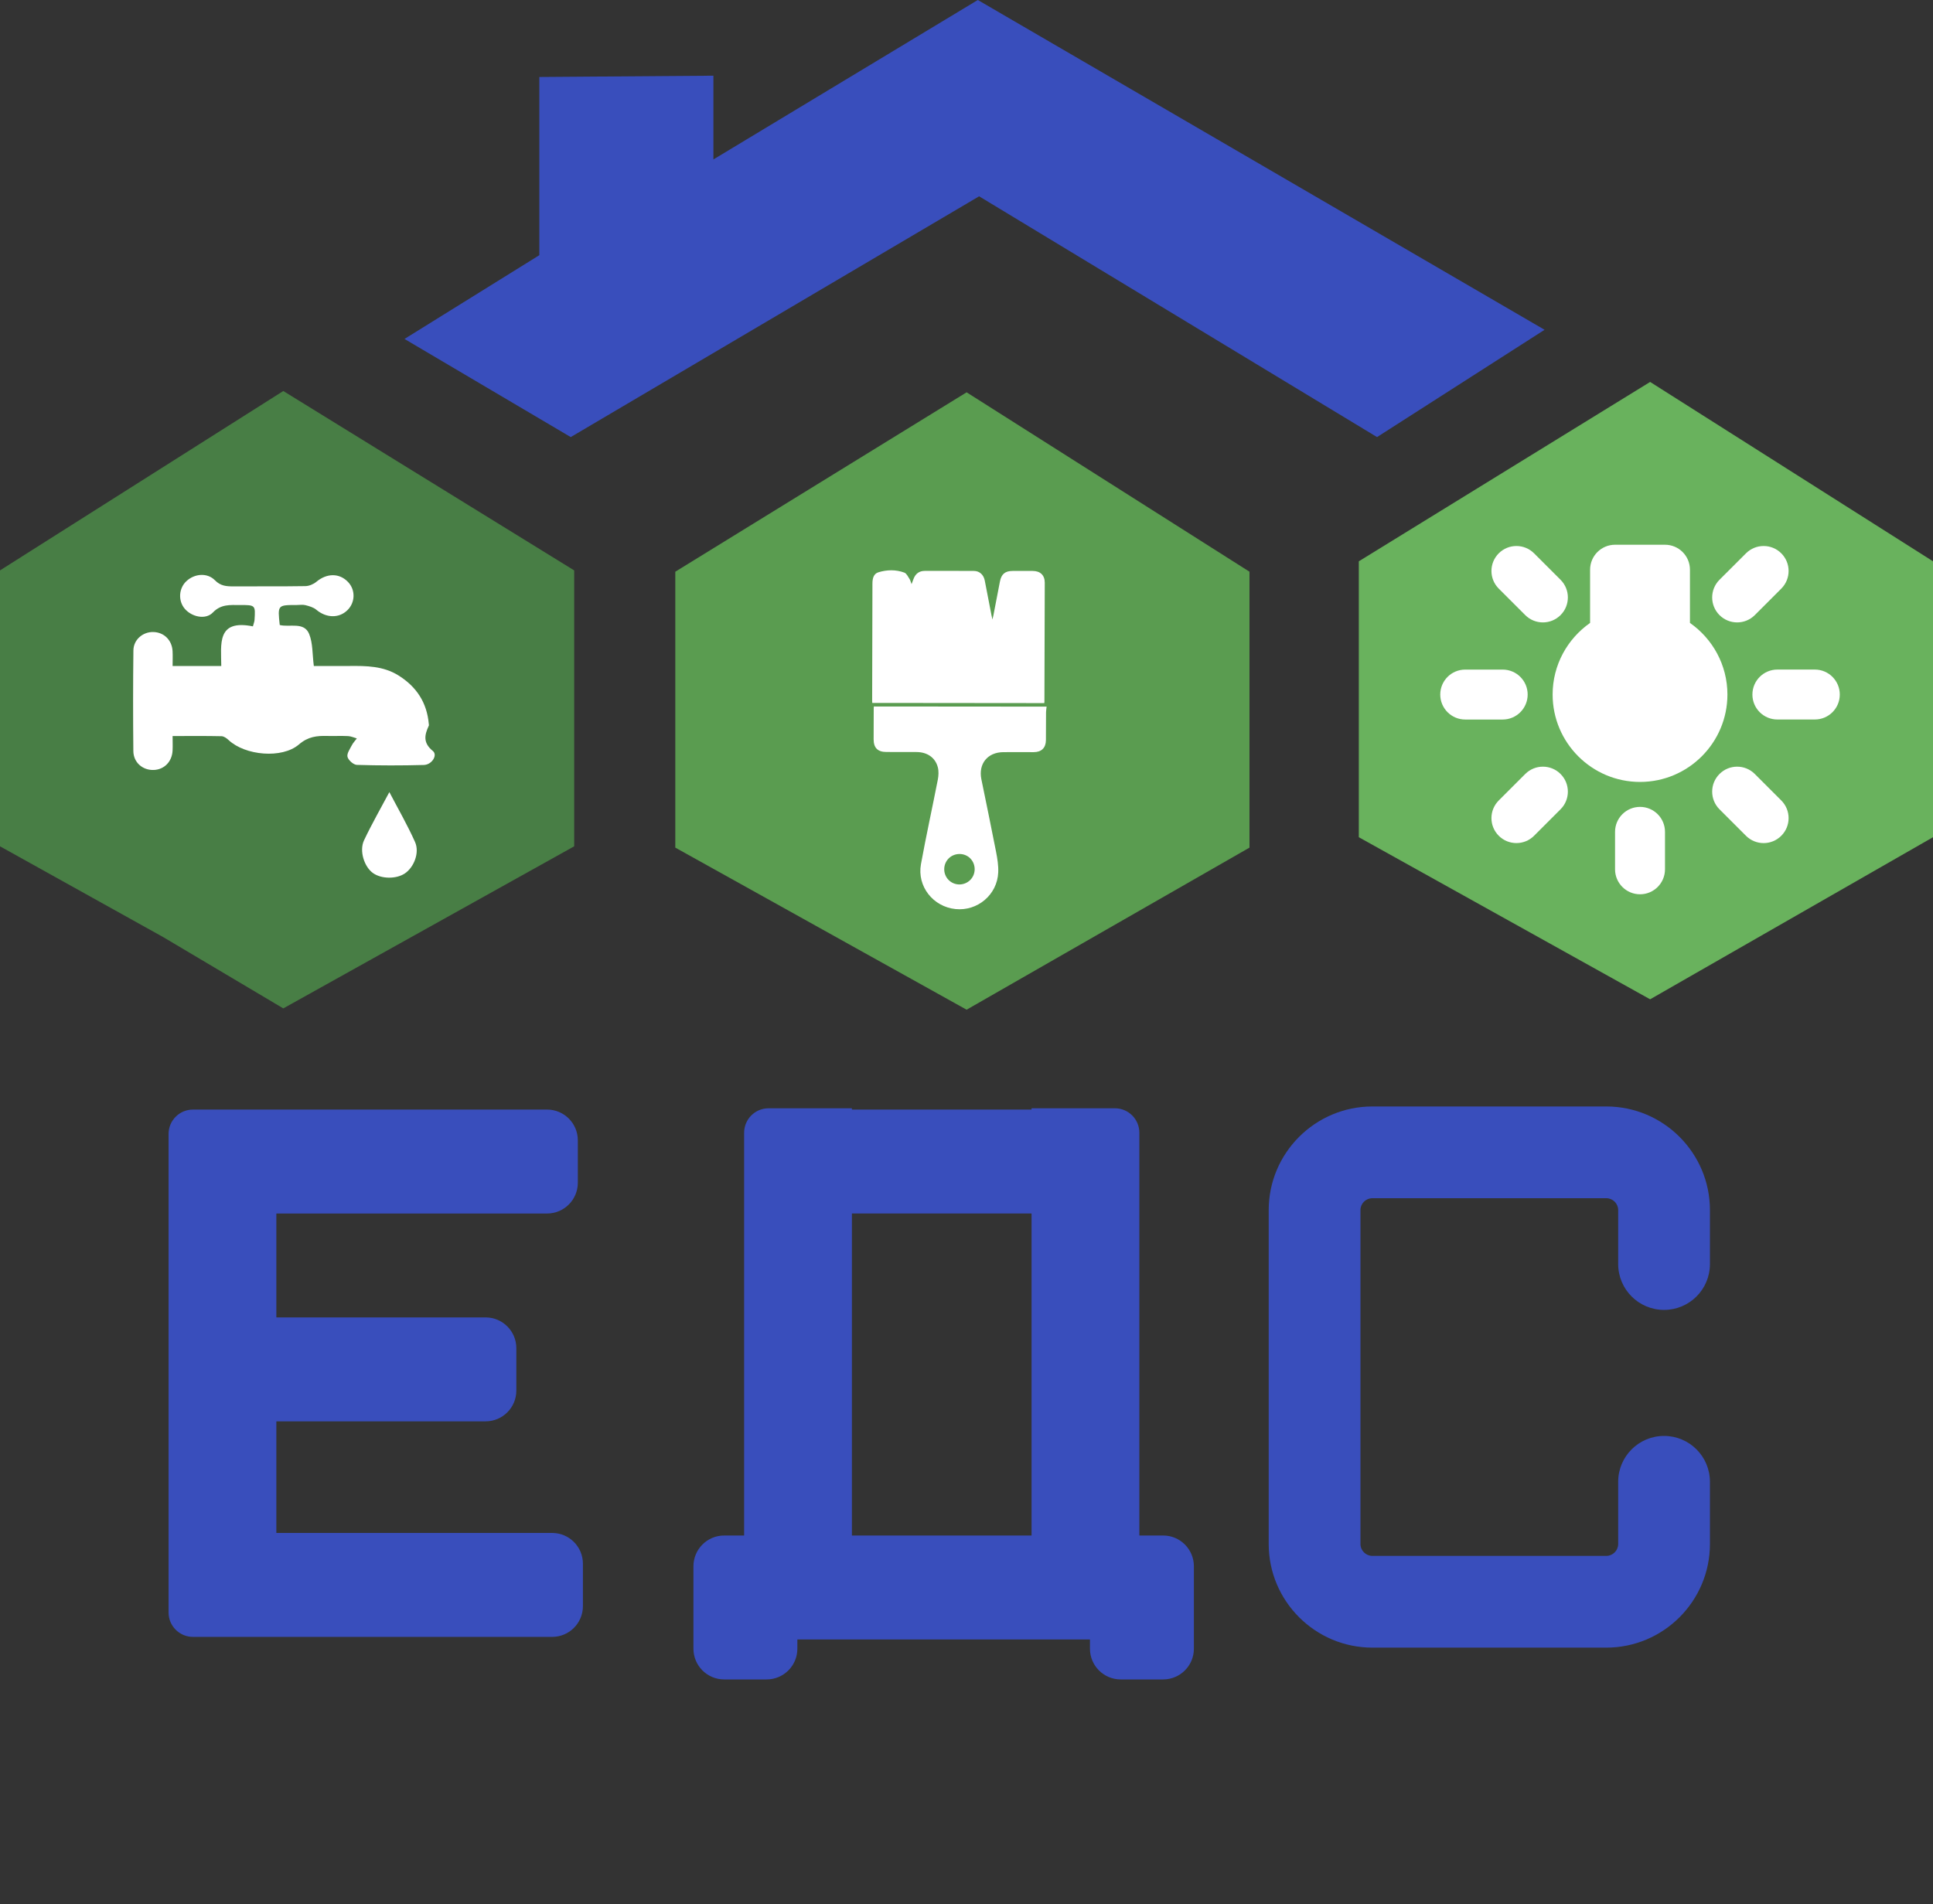 <svg viewBox="0 0 68 67" fill="none" xmlns="http://www.w3.org/2000/svg">
<rect x="0" y="0" width="68" height="67" fill="#333333" stroke="none"/>
<path d="M58.049 13.439L47.801 19.75V29.458L58.049 35.161L68 29.458V19.75L58.049 13.439Z" fill="#69B25D"/>
<path d="M34.004 13.804L23.756 20.116V29.824L27.471 31.891L30.232 33.428L34.004 35.527L43.955 29.824V20.116L34.004 13.804Z" fill="#5A9C50"/>
<path d="M5.742 32.973L9.966 35.481L20.199 29.778V20.07L9.966 13.758L0 20.07V29.778L4.006 32.007" fill="#487E45"/>
<path d="M34.444 6.907L20.078 15.379L14.23 11.926L18.973 8.979V2.709L25.097 2.663V5.61L34.398 0L54.336 11.604L48.442 15.379L34.444 6.907Z" fill="#394EBC"/>
<path d="M6.072 23.433C6.537 23.433 6.951 23.433 7.365 23.433C7.49 23.433 7.614 23.433 7.784 23.433C7.781 22.67 7.613 21.781 8.897 22.039C8.923 21.938 8.95 21.876 8.954 21.814C8.988 21.288 8.987 21.287 8.43 21.288C8.092 21.289 7.774 21.253 7.488 21.552C7.234 21.817 6.745 21.708 6.5 21.42C6.26 21.138 6.287 20.698 6.56 20.446C6.845 20.182 7.29 20.142 7.562 20.418C7.758 20.618 7.964 20.633 8.209 20.632C9.053 20.627 9.898 20.637 10.742 20.623C10.873 20.621 11.027 20.556 11.128 20.472C11.495 20.165 11.934 20.157 12.241 20.475C12.511 20.754 12.501 21.201 12.218 21.473C11.919 21.763 11.473 21.745 11.127 21.454C11.027 21.369 10.878 21.327 10.744 21.293C10.647 21.268 10.537 21.288 10.433 21.288C9.765 21.288 9.765 21.288 9.841 21.991C10.185 22.08 10.696 21.868 10.875 22.305C11.008 22.632 10.986 23.017 11.04 23.433C11.437 23.433 11.86 23.437 12.283 23.433C12.885 23.427 13.48 23.431 14.016 23.765C14.662 24.168 15.019 24.732 15.084 25.469C15.086 25.491 15.093 25.517 15.084 25.535C14.932 25.861 14.875 26.137 15.227 26.424C15.404 26.568 15.194 26.908 14.911 26.916C14.126 26.938 13.338 26.937 12.553 26.913C12.435 26.909 12.256 26.749 12.225 26.632C12.195 26.516 12.307 26.359 12.374 26.228C12.419 26.139 12.492 26.064 12.553 25.982C12.451 25.953 12.349 25.905 12.246 25.9C12.004 25.888 11.76 25.901 11.517 25.895C11.148 25.885 10.838 25.917 10.516 26.194C9.917 26.708 8.62 26.58 8.046 26.043C7.978 25.978 7.879 25.906 7.793 25.904C7.239 25.891 6.686 25.898 6.072 25.898C6.072 26.087 6.079 26.25 6.071 26.411C6.051 26.801 5.776 27.08 5.406 27.092C5.019 27.105 4.695 26.829 4.691 26.427C4.679 25.246 4.679 24.065 4.693 22.884C4.698 22.505 5.027 22.229 5.394 22.238C5.769 22.247 6.049 22.521 6.071 22.91C6.08 23.073 6.072 23.236 6.072 23.433Z" fill="white"/>
<path d="M13.697 27.871C13.995 28.441 14.329 29.02 14.6 29.625C14.769 30.003 14.56 30.52 14.241 30.733C13.939 30.935 13.421 30.93 13.125 30.722C12.816 30.506 12.63 29.941 12.806 29.567C13.081 28.986 13.403 28.425 13.697 27.871Z" fill="white"/>
<path d="M59.45 21.918V20.046C59.45 19.561 59.057 19.167 58.572 19.167H56.815C56.33 19.167 55.937 19.561 55.937 20.046V21.918C55.141 22.475 54.619 23.396 54.619 24.438C54.619 26.133 55.998 27.513 57.694 27.513C59.389 27.513 60.768 26.133 60.768 24.438C60.768 23.396 60.246 22.475 59.45 21.918Z" fill="white"/>
<path d="M63.843 23.559H62.525C62.04 23.559 61.647 23.953 61.647 24.438C61.647 24.923 62.04 25.316 62.525 25.316H63.843C64.328 25.316 64.721 24.923 64.721 24.438C64.721 23.953 64.328 23.559 63.843 23.559Z" fill="white"/>
<path d="M53.741 24.438C53.741 23.953 53.347 23.56 52.862 23.56H51.544C51.059 23.56 50.666 23.953 50.666 24.438C50.666 24.923 51.059 25.317 51.544 25.317H52.862C53.347 25.317 53.741 24.923 53.741 24.438Z" fill="white"/>
<path d="M61.11 21.9C61.335 21.9 61.56 21.814 61.731 21.643L62.663 20.711C63.006 20.368 63.006 19.812 62.663 19.469C62.32 19.126 61.764 19.126 61.421 19.469L60.489 20.4C60.146 20.743 60.146 21.3 60.489 21.643C60.661 21.814 60.885 21.9 61.11 21.9Z" fill="white"/>
<path d="M53.656 27.233L52.724 28.165C52.381 28.508 52.381 29.064 52.724 29.407C52.896 29.579 53.12 29.664 53.345 29.664C53.57 29.664 53.795 29.579 53.966 29.407L54.898 28.475C55.241 28.133 55.241 27.576 54.898 27.233C54.555 26.89 53.999 26.89 53.656 27.233Z" fill="white"/>
<path d="M61.731 27.233C61.388 26.89 60.832 26.89 60.489 27.233C60.146 27.576 60.146 28.133 60.489 28.476L61.42 29.407C61.592 29.579 61.817 29.665 62.042 29.665C62.266 29.665 62.491 29.579 62.663 29.407C63.006 29.064 63.006 28.508 62.663 28.165L61.731 27.233Z" fill="white"/>
<path d="M53.656 21.643C53.827 21.814 54.052 21.9 54.277 21.9C54.502 21.9 54.726 21.814 54.898 21.643C55.241 21.3 55.241 20.743 54.898 20.4L53.966 19.469C53.623 19.126 53.067 19.126 52.724 19.469C52.381 19.812 52.381 20.368 52.724 20.711L53.656 21.643Z" fill="white"/>
<path d="M57.694 28.391C57.209 28.391 56.815 28.784 56.815 29.27V30.587C56.815 31.072 57.209 31.466 57.694 31.466C58.179 31.466 58.572 31.072 58.572 30.587V29.27C58.572 28.784 58.179 28.391 57.694 28.391Z" fill="white"/>
<path d="M36.736 24.739C34.715 24.737 32.704 24.735 30.686 24.733C30.685 24.717 30.681 24.696 30.681 24.675C30.684 23.292 30.689 21.91 30.691 20.528C30.692 20.358 30.729 20.19 30.899 20.137C31.2 20.044 31.515 20.037 31.814 20.148C31.892 20.177 31.941 20.29 31.995 20.37C32.025 20.413 32.035 20.47 32.067 20.553C32.097 20.474 32.116 20.425 32.134 20.376C32.202 20.19 32.333 20.087 32.532 20.087C33.11 20.086 33.687 20.085 34.264 20.089C34.459 20.091 34.602 20.223 34.642 20.425C34.723 20.832 34.8 21.24 34.879 21.648C34.886 21.686 34.896 21.725 34.912 21.797C34.928 21.728 34.938 21.691 34.946 21.653C35.023 21.256 35.099 20.859 35.176 20.462C35.227 20.199 35.357 20.09 35.623 20.089C35.859 20.088 36.094 20.088 36.329 20.089C36.596 20.09 36.753 20.239 36.753 20.502C36.75 21.899 36.745 23.297 36.741 24.694C36.741 24.708 36.738 24.722 36.736 24.739Z" fill="white"/>
<path d="M30.741 24.858C32.761 24.859 34.775 24.861 36.818 24.863C36.812 24.923 36.799 24.993 36.798 25.062C36.795 25.389 36.798 25.716 36.794 26.044C36.791 26.315 36.636 26.465 36.364 26.465C36.008 26.465 35.651 26.462 35.294 26.465C34.74 26.469 34.413 26.876 34.523 27.418C34.696 28.267 34.874 29.116 35.039 29.966C35.086 30.206 35.127 30.455 35.116 30.698C35.082 31.481 34.388 32.065 33.614 31.986C32.825 31.905 32.256 31.188 32.398 30.406C32.579 29.413 32.797 28.425 32.991 27.433C33.018 27.293 33.027 27.136 32.992 27C32.903 26.654 32.616 26.462 32.24 26.461C31.887 26.46 31.534 26.46 31.181 26.459C30.878 26.459 30.733 26.314 30.733 26.014C30.733 25.649 30.735 25.285 30.736 24.922C30.737 24.896 30.74 24.871 30.741 24.858ZM34.131 30.963C34.337 30.759 34.34 30.418 34.137 30.207C33.934 29.997 33.581 29.996 33.373 30.204C33.166 30.411 33.164 30.752 33.368 30.96C33.576 31.172 33.919 31.174 34.131 30.963Z" fill="white"/>
<path d="M19.425 53.938H9.722V50.011H17.082C17.68 50.011 18.164 49.527 18.164 48.929V47.436C18.164 46.839 17.68 46.354 17.082 46.354H9.722V42.698H19.245C19.843 42.698 20.327 42.213 20.327 41.616V40.123C20.327 39.525 19.843 39.041 19.245 39.041H9.722H7.461H6.788C6.314 39.041 5.93 39.425 5.93 39.899V48.16V48.476V56.737C5.93 57.211 6.314 57.595 6.788 57.595H8.679H9.722H19.425C20.022 57.595 20.506 57.111 20.506 56.513V55.02C20.506 54.423 20.022 53.938 19.425 53.938Z" fill="#394EBC"/>
<path d="M40.918 54.028H40.081V48.477V48.159V39.858C40.081 39.382 39.697 38.996 39.223 38.996H36.289V39.041H29.969V38.996H27.035C26.561 38.996 26.177 39.382 26.177 39.858V48.159V48.477V54.028H25.475C24.878 54.028 24.394 54.513 24.394 55.11V55.247V56.603V58.01C24.394 58.608 24.878 59.092 25.475 59.092H26.969C27.566 59.092 28.05 58.608 28.05 58.01V57.685H29.134H37.259H38.343V58.01C38.343 58.608 38.827 59.092 39.424 59.092H40.918C41.515 59.092 41.999 58.608 41.999 58.01V56.603V55.247V55.11C41.999 54.513 41.515 54.028 40.918 54.028ZM36.289 42.697V48.159V48.477V54.028H29.969V48.477V48.159V42.697H36.289Z" fill="#394EBC"/>
<path d="M58.539 46.09C59.431 46.09 60.153 45.368 60.153 44.476V42.578C60.153 40.568 58.517 38.932 56.507 38.932H48.278C46.267 38.932 44.631 40.568 44.631 42.578V54.327C44.631 56.337 46.267 57.973 48.278 57.973H56.507C58.517 57.973 60.153 56.337 60.153 54.327V52.138C60.153 51.247 59.431 50.524 58.539 50.524C57.648 50.524 56.925 51.247 56.925 52.138V54.327C56.925 54.557 56.737 54.745 56.507 54.745H48.278C48.047 54.745 47.859 54.557 47.859 54.327V42.578C47.859 42.347 48.047 42.16 48.278 42.16H56.507C56.737 42.16 56.925 42.347 56.925 42.578V44.476C56.925 45.368 57.648 46.09 58.539 46.09Z" fill="#394EBC"/>
</svg>
